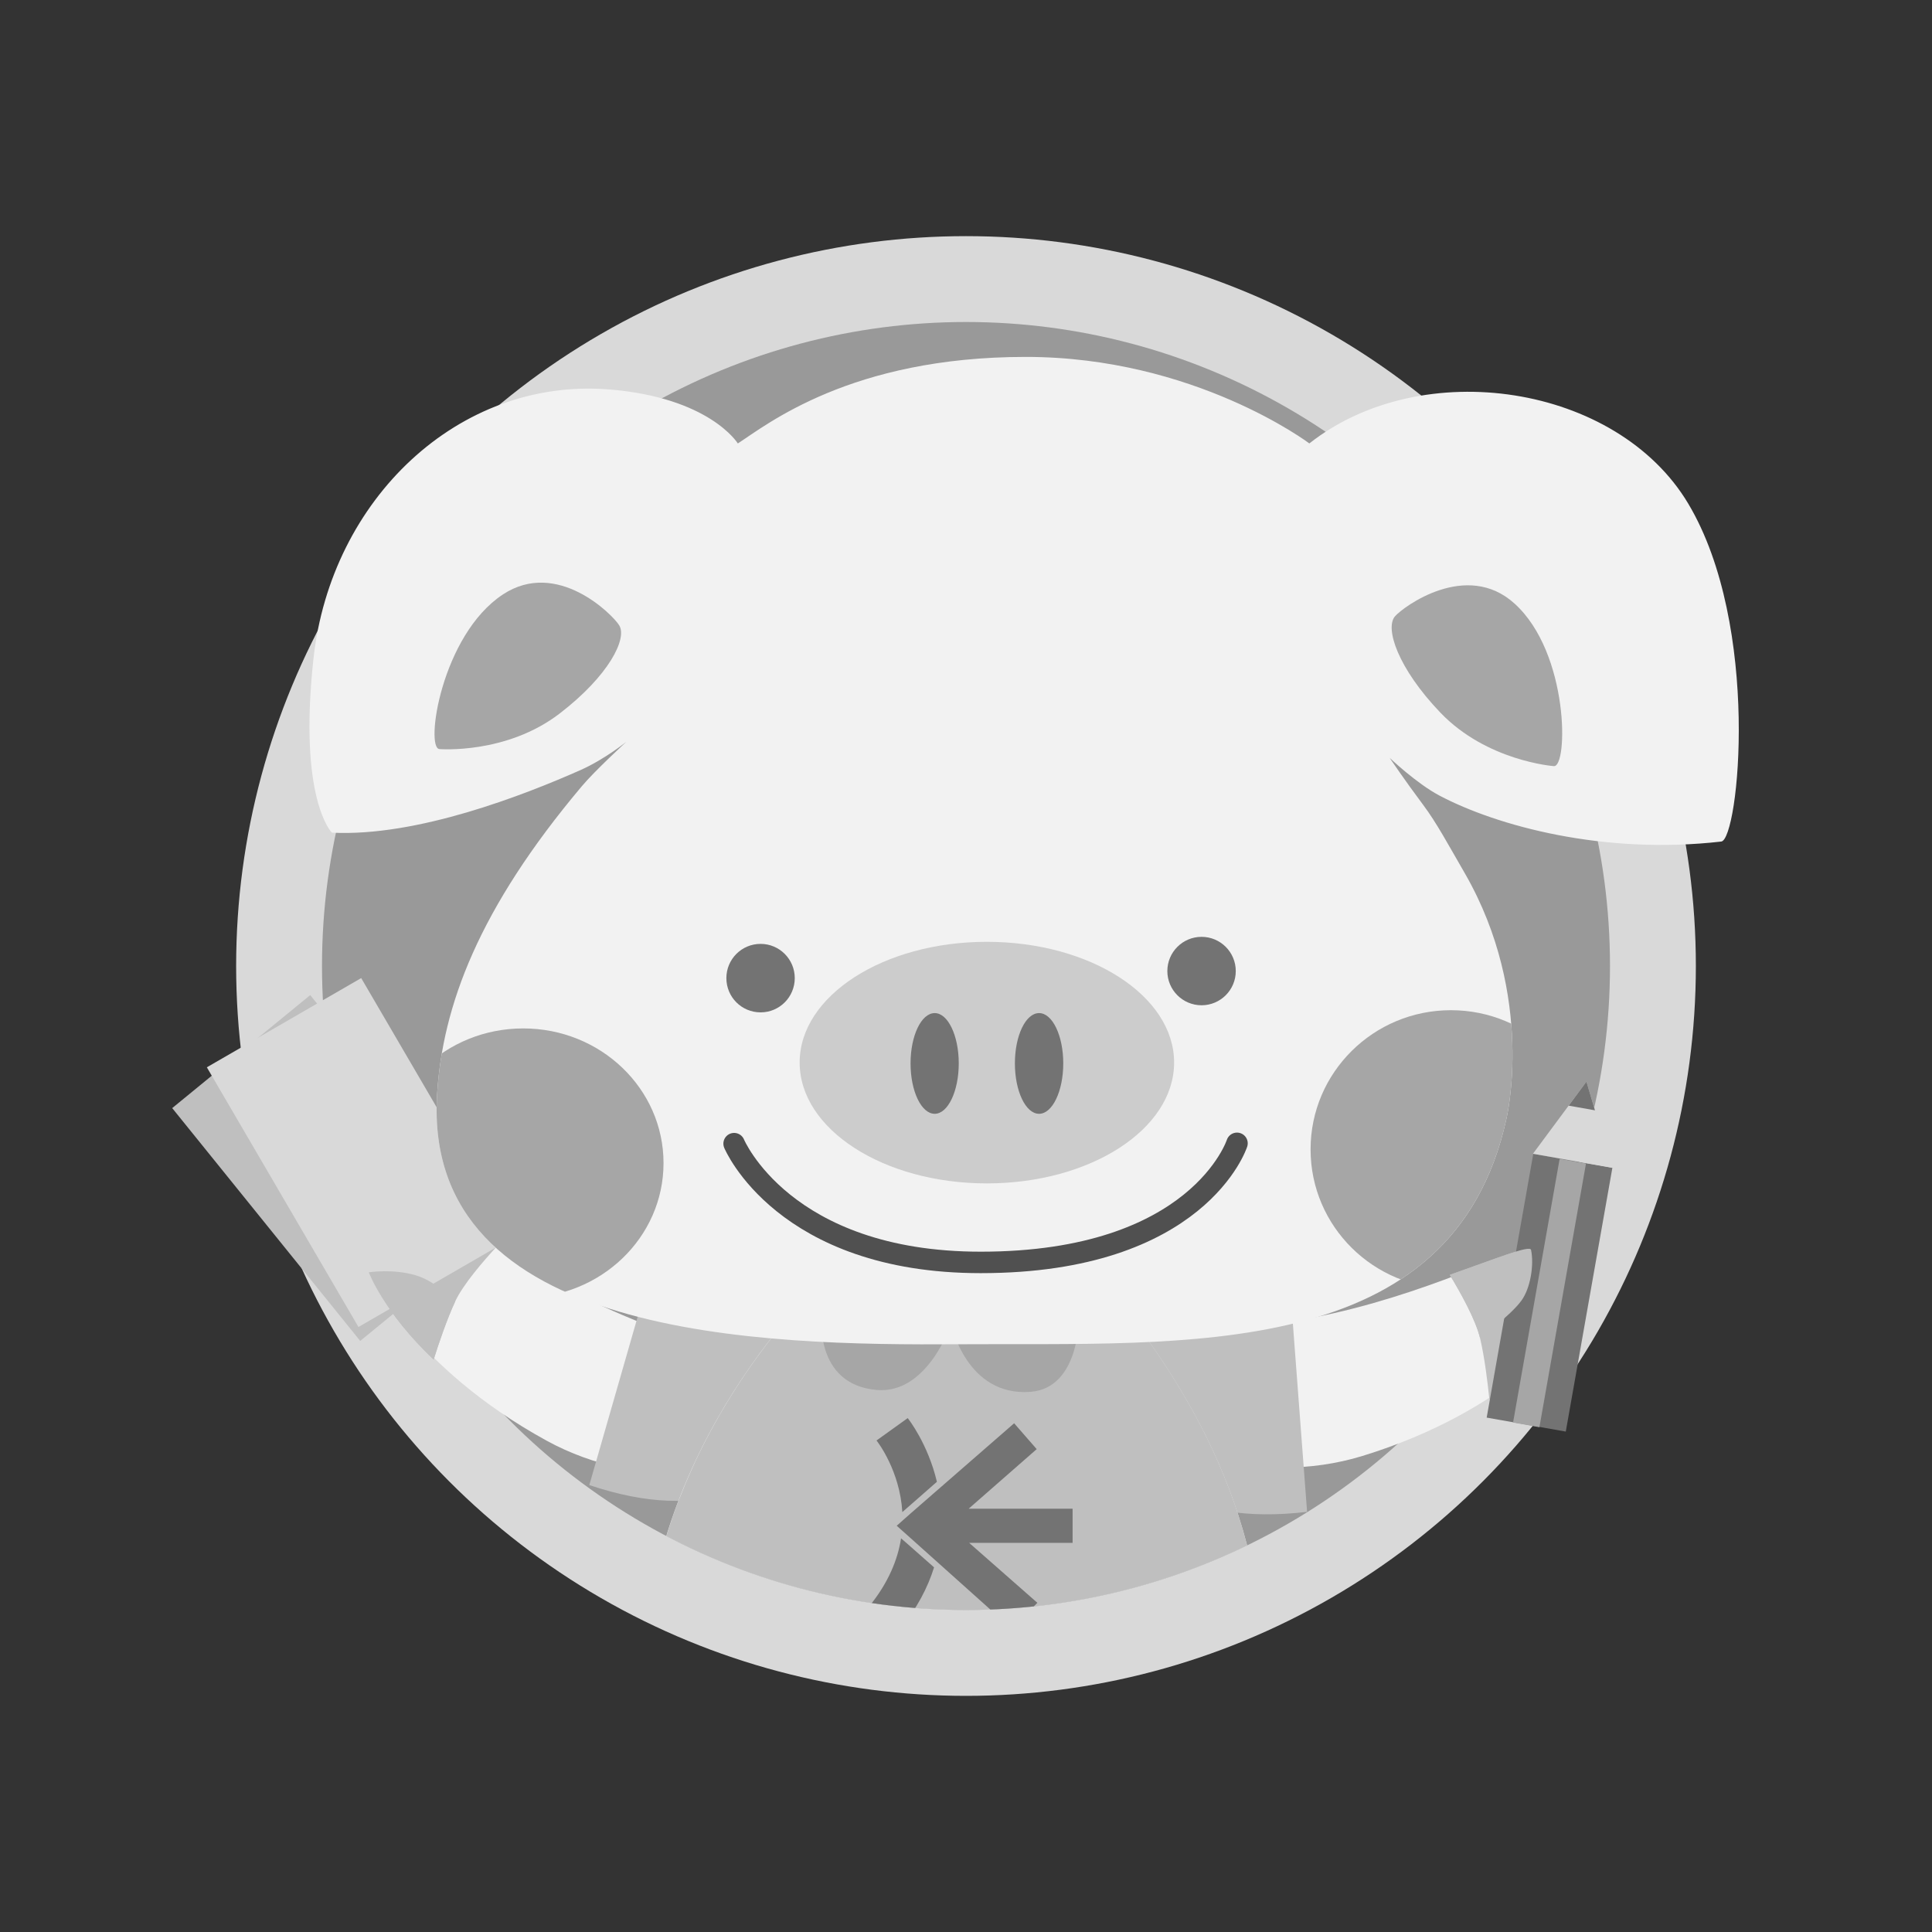 <?xml version="1.0" encoding="utf-8"?>
<!-- Generator: Adobe Illustrator 15.1.0, SVG Export Plug-In . SVG Version: 6.00 Build 0)  -->
<!DOCTYPE svg PUBLIC "-//W3C//DTD SVG 1.1//EN" "http://www.w3.org/Graphics/SVG/1.1/DTD/svg11.dtd">
<svg version="1.1" id="レイヤー_1" xmlns="http://www.w3.org/2000/svg" xmlns:xlink="http://www.w3.org/1999/xlink" x="0px"
	 y="0px" width="120px" height="120px" viewBox="0 0 120 120" enable-background="new 0 0 120 120" xml:space="preserve">
<rect x="0" y="0" width="120" height="120" fill="#333333" stroke="none"/>
<g>
	<circle fill="#D9D9D9" cx="60" cy="60" r="45.333"/>
	<circle fill="#999999" cx="60" cy="60" r="40"/>
	<rect fill="none" width="120" height="120"/>
	<g>
		<path fill="#F2F2F2" d="M84.617,90.434c9.16-2.809,12.936-8,12.936-8s-2.412-0.056-3.455-0.531c-0.521-0.23,1.195-3.348,1-4.267
			c-0.125-0.561-5.42,2.378-12.25,3.929c-6.527,1.485-13.113,1.56-12.547,4.636C71.018,90.115,78.178,92.402,84.617,90.434z"/>
		<path fill="#BFBFBF" d="M91.928,83.107c-0.273-1.133-1.182-2.774-1.879-3.924c2.922-1.026,4.977-1.869,5.047-1.55
			c0.195,0.921-1.521,4.033-1,4.269c1.043,0.476,3.455,0.531,3.455,0.531s-1.398,2.234-5.043,4.487
			C92.404,85.891,92.209,84.294,91.928,83.107z"/>
		<path fill="#BFBFBF" d="M80.256,81.6l0.93,12.303c-7.643,0.9-11.23-2.209-11.902-7.228C68.646,81.914,74.619,82.125,80.256,81.6z"
			/>
	</g>
	<g>
		<path fill="#F2F2F2" d="M33.95,89.482c-8.402-4.607-11.042-10.457-11.042-10.457s2.371,0.436,3.491,0.181
			c0.556-0.123-0.495-3.521-0.113-4.378c0.234-0.526,4.824,3.424,11.197,6.331c6.094,2.778,12.526,4.185,11.348,7.083
			C47.331,91.927,39.853,92.719,33.95,89.482z"/>
		<path fill="#BFBFBF" d="M28.277,80.825c0.497-1.052,1.719-2.474,2.636-3.464c-2.655-1.596-4.495-2.836-4.628-2.533
			c-0.381,0.855,0.669,4.255,0.113,4.378c-1.12,0.254-3.491-0.181-3.491-0.181s0.914,2.472,4.027,5.42
			C27.245,83.453,27.759,81.932,28.277,80.825z"/>
		<path fill="#BFBFBF" d="M40.01,80.383l-3.407,11.859c7.3,2.435,11.448,0.113,13.122-4.664
			C51.315,83.046,45.426,82.044,40.01,80.383z"/>
	</g>
	<g>
		<g>
			<polygon fill="#BFBFBF" points="10.696,68.826 22.373,83.287 30.944,76.273 19.269,61.807 			"/>
			<polygon fill="#D9D9D9" points="12.848,66.292 22.265,82.422 31.854,76.877 22.435,60.75 			"/>
		</g>
		<path fill="#BFBFBF" d="M28.277,80.825c-0.37-0.353-1.362-1.291-2.456-1.614c-1.401-0.419-2.914-0.186-2.914-0.186
			s0.914,2.472,4.027,5.42C27.245,83.453,27.759,81.932,28.277,80.825z"/>
	</g>
	<g>
		<g>
			
				<rect x="93.74" y="71.947" transform="matrix(0.985 0.174 -0.174 0.985 15.419 -15.508)" fill="#737373" width="4.988" height="16.629"/>
			
				<rect x="95.396" y="71.969" transform="matrix(0.985 0.174 -0.174 0.985 15.43 -15.512)" fill="#A6A6A6" width="1.662" height="16.63"/>
			<polygon fill="#D9D9D9" points="100.125,72.525 98.537,67.18 95.215,71.661 			"/>
			<polygon fill="#737373" points="99.066,68.964 98.537,67.18 97.432,68.674 			"/>
		</g>
		<path fill="#BFBFBF" d="M91.928,83.107c-0.273-1.133-1.182-2.774-1.879-3.924c2.922-1.026,4.977-1.869,5.047-1.55
			c0.195,0.921-0.033,2.388-0.604,3.158C93.812,81.719,91.928,83.107,91.928,83.107z"/>
	</g>
	<g>
		<g>
			<g>
				<g>
					<defs>
						<circle id="SVGID_1_" cx="60" cy="60" r="40"/>
					</defs>
					<clipPath id="SVGID_2_">
						<use xlink:href="#SVGID_1_"  overflow="visible"/>
					</clipPath>
					<g clip-path="url(#SVGID_2_)">
						<g>
							<path fill="#E7E7E7" d="M50.771,79.855c0,0-11.719,11.043-10.67,26.267c0.396,5.679,4.067,9.812,7.417,12.333
								c2.646,1.995,4.969,2.312,4.969,2.312l0.195-3.097l3.404,1.61c0,0-0.579-2.297-1.062-4.659
								c-0.382-1.875-0.331-3.201-0.331-3.201c1.323,1.021,3.19,1.229,4.549,1.233c3.792,0.004,4.576-1.215,4.576-1.215
								s-0.113,1.599-0.688,3.742c-0.404,1.518-1.039,2.531-1.729,4.146c-0.225,0.521,3.988-1.734,3.988-1.734
								s-0.145,1.521-0.693,3.031c-0.15,0.422,2.643-0.188,5.615-2.434c3.479-2.625,7.16-6.282,7.947-10.547
								c0.059-0.332,0.102-0.662,0.131-0.998c0.879-11.269-4.08-19.94-9.496-26.562C67.861,78.82,50.771,79.855,50.771,79.855z"/>
							<path fill="#BFBFBF" d="M78.467,102.906c-0.018-0.438-0.045-0.862-0.078-1.287c-0.02-0.245-0.033-0.492-0.057-0.734
								c-0.045-0.443-0.104-0.875-0.164-1.311c-0.031-0.217-0.057-0.432-0.092-0.646c-0.072-0.461-0.164-0.912-0.256-1.361
								c-0.039-0.181-0.068-0.358-0.109-0.537c-0.107-0.49-0.236-0.978-0.367-1.459c-0.035-0.127-0.064-0.254-0.102-0.381
								c-0.162-0.566-0.34-1.125-0.529-1.678c-0.012-0.031-0.021-0.068-0.033-0.104c-0.414-1.19-0.889-2.342-1.41-3.454l0,0
								c-1.74-3.708-4.01-6.983-6.371-9.867c-0.002-0.002-0.004-0.002-0.006-0.005c-0.133-0.014-0.264-0.029-0.396-0.042
								c-4.686-0.354-15.13-0.229-17.589-0.192c-0.082,0.002-0.137,0.008-0.137,0.008s-4.415,4.18-7.584,10.918
								c-0.113,0.246-0.227,0.496-0.335,0.746c-0.192,0.426-0.374,0.866-0.551,1.314c-0.077,0.191-0.158,0.38-0.233,0.578
								c-0.234,0.628-0.453,1.275-0.656,1.936c-0.063,0.203-0.121,0.408-0.179,0.614c-0.161,0.563-0.31,1.138-0.442,1.726
								c-0.039,0.168-0.082,0.334-0.117,0.502c-0.155,0.74-0.284,1.498-0.387,2.273c-0.021,0.156-0.033,0.32-0.052,0.477
								c-0.075,0.664-0.127,1.338-0.157,2.023c-0.008,0.186-0.02,0.368-0.022,0.553c-0.021,0.854-0.013,1.721,0.048,2.604
								c0.003,0.044,0.016,0.083,0.021,0.125c2.091-0.49,8.902-1.88,17.802-1.812c9.502,0.063,17.827,2.42,20.338,3.207
								c0.059-0.326,0.104-0.656,0.131-0.99c0.043-0.562,0.062-1.114,0.08-1.666c0.01-0.43,0.01-0.854,0.004-1.278
								C78.475,103.438,78.475,103.169,78.467,102.906z"/>
							<path fill="#C7C7C7" d="M40.036,103.906c-0.002,0.724,0.015,1.467,0.065,2.217c0.009,0.042,0.015,0.083,0.015,0.125
								c2.092-0.486,8.904-1.88,17.809-1.812c9.501,0.065,17.826,2.42,20.337,3.207c0.061-0.326,0.102-0.656,0.133-0.99
								c0.033-0.451,0.059-0.904,0.076-1.354c-3.086-0.94-11.158-3.224-20.532-3.292C49.268,101.951,42.642,103.323,40.036,103.906z
								"/>
							<path fill="#A6A6A6" d="M67.014,81.82c0,0,0.059,4.398-3.01,4.63c-3.994,0.303-4.927-4.216-4.927-4.216
								s-1.453,4.379-4.625,4.099c-3.939-0.343-3.414-4.688-3.414-4.688S65.738,82.047,67.014,81.82z"/>
							<g>
								<path fill="#A7A7A7" d="M61.406,119.331c-0.225,0.521,3.988-1.733,3.988-1.733s-0.146,1.521-0.693,3.03
									c-0.15,0.422,2.643-0.188,5.613-2.433c0.203-0.152,0.402-0.307,0.604-0.465c-1.969-0.182-5.645-0.717-7.854-2.31
									C62.652,116.811,62.059,117.809,61.406,119.331z"/>
								<path fill="#A7A7A7" d="M47.517,118.456c2.646,1.995,4.97,2.312,4.97,2.312l0.194-3.094l3.403,1.61
									c0,0-0.461-1.836-0.905-3.92c-2.28,1.821-6.446,2.364-8.392,2.521C47.032,118.081,47.274,118.273,47.517,118.456z"/>
							</g>
							<g>
								<g>
									<path fill="#737373" d="M56.315,93.683l1.878-1.646c-0.556-2.35-1.761-3.895-1.814-3.956l-1.935,1.389l-0.005-0.003
										c0.099,0.122,1.457,1.906,1.606,4.451C56.195,93.786,56.315,93.683,56.315,93.683z"/>
									<path fill="#737373" d="M56.313,95.848l-0.347-0.299c-0.203,1.317-0.785,2.762-1.993,4.243l1.91,1.419
										c1.082-1.321,1.748-2.62,2.133-3.86C57.065,96.509,56.313,95.848,56.313,95.848z"/>
								</g>
								<polygon fill="#737373" points="60.195,95.829 66.621,95.829 66.621,93.709 60.165,93.709 64.391,90.008 62.99,88.402 
									56.574,93.989 55.696,94.767 56.574,95.549 62.859,101.177 64.432,99.553 								"/>
							</g>
						</g>
					</g>
				</g>
			</g>
		</g>
	</g>
	<g>
		<path fill="#F2F2F2" d="M81.326,27.542c7.023-5.531,19.111-3.668,23.531,3.735c4.541,7.602,3.135,20.87,2.053,20.993
			c-7.301,0.836-13.93-0.967-17.51-2.859c-1.422-0.755-3.082-2.335-3.082-2.335s0.91,1.358,2.078,2.917
			c0.836,1.115,1.584,2.517,2.588,4.25c4.414,7.666,2.582,15.25,2.582,15.25C90.234,84.661,73.609,83.4,59.608,83.494
			c-12.25,0.081-33.382-0.331-32.46-15.502c0.331-5.5,2.579-11.549,8.998-19.167c0.803-0.956,2.754-2.749,2.754-2.749
			s-1.335,1.082-2.836,1.751c-3.507,1.555-10.166,4.159-15.451,3.891c0,0-2.098-2.058-1.142-10.815
			c1.089-9.917,9.026-17.431,18.287-16.72c6.32,0.487,8.07,3.361,8.07,3.361c1.783-1.151,7-5.376,17.875-5.376
			C74.201,22.166,81.326,27.542,81.326,27.542z"/>
		<path fill="#CCCCCC" d="M72.926,65.998c0,4.143-5.207,7.505-11.633,7.505c-6.417,0-11.625-3.362-11.625-7.505
			c0-4.145,5.207-7.5,11.625-7.5C67.719,58.498,72.926,61.854,72.926,65.998z"/>
		<path fill="none" stroke="#505050" stroke-width="1.333" stroke-linecap="round" stroke-linejoin="round" d="M45.597,71.034
			c0,0,3.071,7.377,15.317,7.377c13.535,0,15.918-7.397,15.918-7.397"/>
		<g>
			<g>
				<g>
					<g>
						<defs>
							<path id="SVGID_3_" d="M81.326,27.542c7.023-5.531,19.111-3.668,23.531,3.735c4.541,7.602,3.135,20.87,2.053,20.993
								c-7.301,0.836-13.93-0.967-17.51-2.859c-1.422-0.755-3.082-2.335-3.082-2.335s0.91,1.358,2.078,2.917
								c0.836,1.115,1.584,2.517,2.588,4.25c4.414,7.666,2.582,15.25,2.582,15.25C90.234,84.661,73.609,83.4,59.608,83.494
								c-12.25,0.081-33.382-0.331-32.46-15.502c0.331-5.5,2.579-11.549,8.998-19.167c0.803-0.956,2.754-2.749,2.754-2.749
								s-1.335,1.082-2.836,1.751c-3.507,1.555-10.166,4.159-15.451,3.891c0,0-2.098-2.058-1.142-10.815
								c1.089-9.917,9.026-17.431,18.287-16.72c6.32,0.487,8.07,3.361,8.07,3.361c1.783-1.151,7-5.376,17.875-5.376
								C74.201,22.166,81.326,27.542,81.326,27.542z"/>
						</defs>
						<clipPath id="SVGID_4_">
							<use xlink:href="#SVGID_3_"  overflow="visible"/>
						</clipPath>
						<ellipse clip-path="url(#SVGID_4_)" fill="#A6A6A6" cx="32.498" cy="72.242" rx="8.715" ry="8.365"/>
					</g>
				</g>
			</g>
			<g>
				<g>
					<g>
						<defs>
							<path id="SVGID_5_" d="M81.326,27.542c7.023-5.531,19.111-3.668,23.531,3.735c4.541,7.602,3.135,20.87,2.053,20.993
								c-7.301,0.836-13.93-0.967-17.51-2.859c-1.422-0.755-3.082-2.335-3.082-2.335s0.91,1.358,2.078,2.917
								c0.836,1.115,1.584,2.517,2.588,4.25c4.414,7.666,2.582,15.25,2.582,15.25C90.234,84.661,73.609,83.4,59.608,83.494
								c-12.25,0.081-33.382-0.331-32.46-15.502c0.331-5.5,2.579-11.549,8.998-19.167c0.803-0.956,2.754-2.749,2.754-2.749
								s-1.335,1.082-2.836,1.751c-3.507,1.555-10.166,4.159-15.451,3.891c0,0-2.098-2.058-1.142-10.815
								c1.089-9.917,9.026-17.431,18.287-16.72c6.32,0.487,8.07,3.361,8.07,3.361c1.783-1.151,7-5.376,17.875-5.376
								C74.201,22.166,81.326,27.542,81.326,27.542z"/>
						</defs>
						<clipPath id="SVGID_6_">
							<use xlink:href="#SVGID_5_"  overflow="visible"/>
						</clipPath>
						<ellipse clip-path="url(#SVGID_6_)" fill="#A6A6A6" cx="90.121" cy="71.391" rx="8.719" ry="8.646"/>
					</g>
				</g>
			</g>
		</g>
		<path fill="#737373" d="M49.364,60.752c0,1.178-0.949,2.128-2.123,2.128c-1.178,0-2.125-0.95-2.125-2.128
			c0-1.172,0.947-2.126,2.125-2.126C48.415,58.626,49.364,59.581,49.364,60.752z"/>
		<circle fill="#737373" cx="74.631" cy="60.314" r="2.125"/>
		<path fill="#737373" d="M59.55,66.049c0,1.725-0.671,3.131-1.493,3.131c-0.832,0-1.501-1.406-1.501-3.131
			c0-1.724,0.669-3.124,1.501-3.124C58.879,62.925,59.55,64.325,59.55,66.049z"/>
		<path fill="#737373" d="M66.041,66.049c0,1.725-0.674,3.131-1.502,3.131c-0.832,0-1.502-1.406-1.502-3.131
			c0-1.724,0.67-3.124,1.502-3.124C65.369,62.925,66.041,64.325,66.041,66.049z"/>
		<path fill="#A6A6A6" d="M86.646,38.279c0.525-0.599,4.445-3.491,7.424-0.791c3.412,3.086,3.328,10.206,2.436,10.097
			c0,0-4.154-0.304-7.043-3.324C86.812,41.49,86.01,39.014,86.646,38.279z"/>
		<path fill="#A6A6A6" d="M38.457,38.836c-0.417-0.673-3.854-4.127-7.216-1.917c-3.838,2.527-4.85,9.576-3.941,9.608
			c0,0,4.151,0.336,7.46-2.209C37.806,41.982,38.978,39.662,38.457,38.836z"/>
	</g>
</g>
</svg>
